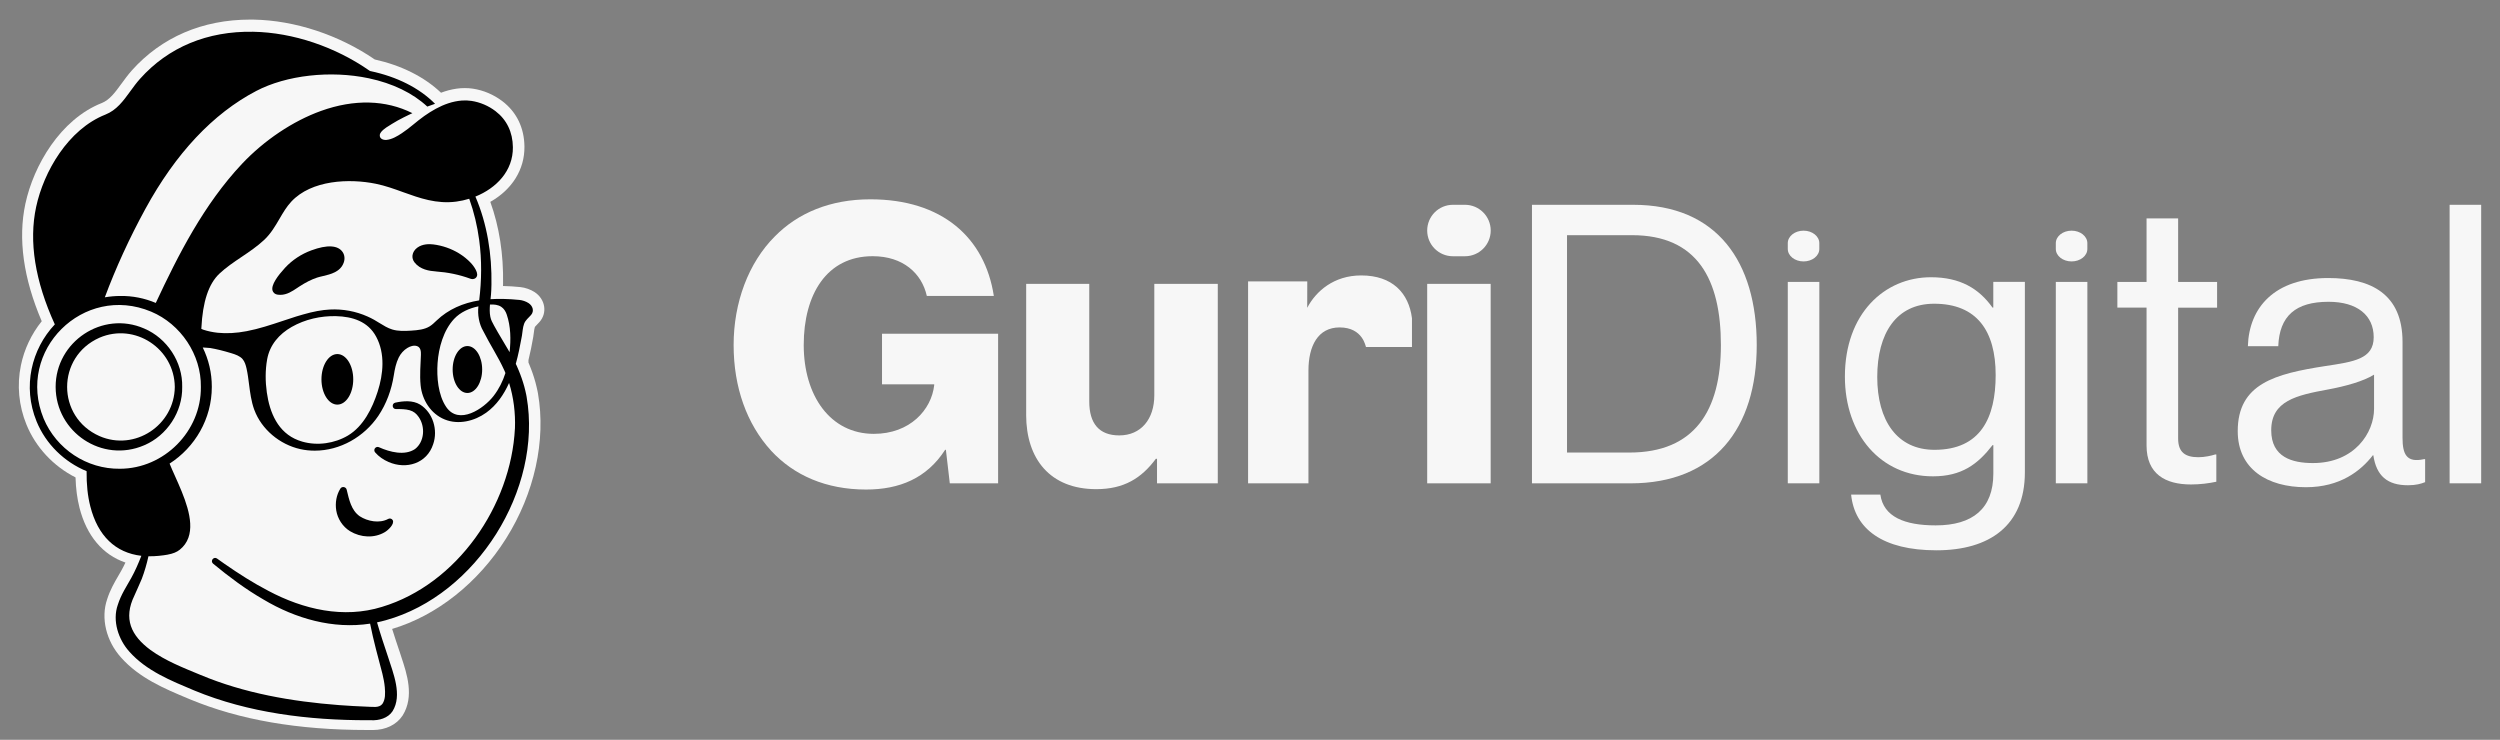 <svg xmlns="http://www.w3.org/2000/svg" width="98" height="29" viewBox="0 0 98 29" fill="none"><rect x="0" y="0" width="98" height="29" fill="#808080" stroke="none"/><path d="M21.089 15.426C21.408 17.269 20.951 19.34 19.836 21.112C18.744 22.847 17.122 24.132 15.372 24.654C15.466 24.957 15.567 25.256 15.657 25.525L15.661 25.534C15.683 25.605 15.707 25.679 15.733 25.756C15.95 26.409 16.248 27.305 15.785 28.044L15.78 28.052C15.543 28.411 15.118 28.617 14.612 28.617C14.587 28.617 14.561 28.617 14.536 28.616C14.533 28.616 14.406 28.616 14.406 28.616C11.677 28.616 9.402 28.223 7.449 27.414L7.337 27.367C6.458 26.999 5.462 26.581 4.749 25.779C4.161 25.129 3.945 24.23 4.201 23.489C4.314 23.129 4.487 22.833 4.638 22.573C4.68 22.5 4.722 22.429 4.762 22.357C4.818 22.256 4.87 22.153 4.917 22.052C4.026 21.748 3.398 21.005 3.117 19.907C3.025 19.543 2.973 19.15 2.961 18.715C2.093 18.275 1.402 17.536 1.038 16.646C0.735 15.903 0.66 15.1 0.819 14.325C0.95 13.689 1.23 13.097 1.636 12.592C0.916 10.909 0.7 9.36 0.996 7.983C1.319 6.482 2.369 4.68 3.989 4.039C4.299 3.916 4.512 3.623 4.758 3.285L4.763 3.279C4.887 3.109 5.015 2.933 5.166 2.763C6.332 1.458 7.937 0.768 9.808 0.768C9.854 0.768 9.902 0.768 9.949 0.769C11.559 0.799 13.281 1.367 14.69 2.331C15.741 2.565 16.634 3.014 17.288 3.635C17.332 3.617 17.376 3.602 17.42 3.588C17.634 3.518 17.849 3.474 18.059 3.458C18.115 3.455 18.17 3.453 18.223 3.453C18.33 3.453 18.437 3.46 18.539 3.476C18.956 3.539 19.355 3.71 19.694 3.968C20.251 4.394 20.55 5.008 20.558 5.745C20.569 6.643 20.076 7.428 19.22 7.913C19.572 8.887 19.74 9.964 19.72 11.123L19.717 11.212H19.724C19.951 11.217 20.178 11.231 20.399 11.254C20.592 11.274 20.8 11.348 20.959 11.452C21.163 11.586 21.298 11.792 21.331 12.019C21.362 12.232 21.301 12.442 21.158 12.61C21.117 12.658 21.078 12.697 21.044 12.732C21.017 12.76 20.972 12.806 20.967 12.818C20.948 12.868 20.939 12.947 20.928 13.029C20.922 13.085 20.915 13.141 20.904 13.202C20.903 13.21 20.895 13.253 20.895 13.253C20.849 13.511 20.793 13.806 20.716 14.115V14.213C20.726 14.236 20.751 14.297 20.751 14.297C20.774 14.353 20.796 14.409 20.818 14.465C20.839 14.521 20.86 14.578 20.88 14.635C20.899 14.691 20.918 14.749 20.936 14.807C20.954 14.865 20.972 14.923 20.988 14.982C21.003 15.038 21.018 15.098 21.032 15.158C21.047 15.218 21.06 15.278 21.072 15.337C21.077 15.367 21.083 15.397 21.089 15.427L21.089 15.426Z" fill="#F7F7F7"></path><path d="M10.893 11.552C10.926 11.556 10.958 11.558 10.989 11.558C11.245 11.558 11.455 11.418 11.643 11.292C11.673 11.272 11.704 11.252 11.733 11.232C11.993 11.064 12.221 10.95 12.43 10.882C12.499 10.86 12.577 10.841 12.66 10.822C12.962 10.75 13.339 10.662 13.472 10.3C13.526 10.155 13.511 10 13.434 9.884C13.251 9.61 12.826 9.585 12.206 9.814C11.812 9.958 11.457 10.193 11.179 10.492L11.17 10.502C10.906 10.789 10.607 11.177 10.687 11.4C10.705 11.448 10.754 11.533 10.893 11.552V11.552Z" fill="black"></path><path d="M17.084 10.641C17.557 10.674 17.997 10.765 18.429 10.922C18.449 10.929 18.481 10.941 18.521 10.941C18.527 10.941 18.533 10.941 18.539 10.94C18.614 10.933 18.67 10.892 18.695 10.827C18.765 10.639 18.472 10.322 18.459 10.309C18.325 10.166 18.168 10.039 17.992 9.931C17.689 9.746 17.34 9.625 16.985 9.581C16.84 9.562 16.564 9.555 16.357 9.709C16.252 9.787 16.186 9.892 16.17 10.005C16.157 10.106 16.184 10.203 16.251 10.288C16.469 10.568 16.831 10.623 17.085 10.64L17.084 10.641Z" fill="black"></path><path d="M16.468 15.859C16.174 15.68 15.794 15.719 15.495 15.784C15.346 15.816 15.369 16.036 15.522 16.036C15.715 16.034 15.902 16.037 16.058 16.081C16.216 16.126 16.321 16.213 16.412 16.346C16.677 16.723 16.643 17.313 16.268 17.603C15.864 17.873 15.282 17.722 14.862 17.534C14.816 17.511 14.76 17.515 14.719 17.55C14.664 17.596 14.657 17.677 14.703 17.731C14.845 17.897 15.03 18.023 15.23 18.109C15.924 18.414 16.735 18.172 16.981 17.411C17.173 16.856 16.974 16.177 16.468 15.859V15.859Z" fill="black"></path><path d="M15.221 20.34C14.874 20.53 14.406 20.435 14.101 20.237C13.767 20.002 13.685 19.587 13.591 19.201C13.57 19.083 13.406 19.05 13.342 19.154C13.185 19.407 13.134 19.711 13.181 20.011C13.232 20.323 13.423 20.641 13.723 20.824C14.137 21.073 14.67 21.108 15.088 20.858C15.212 20.784 15.468 20.551 15.398 20.396C15.365 20.332 15.285 20.306 15.221 20.34Z" fill="black"></path><path d="M13.224 15.861C13.568 15.861 13.847 15.417 13.847 14.87C13.847 14.323 13.568 13.879 13.224 13.879C12.88 13.879 12.601 14.323 12.601 14.87C12.601 15.417 12.88 15.861 13.224 15.861Z" fill="black"></path><path d="M18.322 15.405C18.642 15.405 18.901 14.993 18.901 14.485C18.901 13.977 18.642 13.565 18.322 13.565C18.003 13.565 17.744 13.977 17.744 14.485C17.744 14.993 18.003 15.405 18.322 15.405Z" fill="black"></path><path d="M20.459 13.165C20.486 13.009 20.489 12.846 20.544 12.695C20.6 12.543 20.717 12.464 20.819 12.345C20.952 12.188 20.881 11.988 20.72 11.882C20.613 11.812 20.475 11.769 20.369 11.758C20.149 11.735 19.935 11.723 19.729 11.718H19.702C19.538 11.715 19.381 11.719 19.229 11.728C19.242 11.609 19.255 11.491 19.258 11.375L19.265 11.149C19.285 9.976 19.101 8.787 18.636 7.706C19.452 7.378 20.116 6.702 20.105 5.77C20.099 5.18 19.863 4.692 19.424 4.357C19.151 4.148 18.82 4.006 18.48 3.955C18.356 3.936 18.23 3.932 18.105 3.941C17.925 3.955 17.748 3.992 17.576 4.049C17.236 4.161 16.924 4.342 16.632 4.547C16.329 4.76 16.06 5.02 15.75 5.223C15.572 5.34 15.369 5.462 15.153 5.484C15.036 5.496 14.881 5.447 14.887 5.303C14.888 5.256 14.91 5.212 14.94 5.175C15.049 5.042 15.219 4.948 15.363 4.858C15.513 4.764 15.669 4.679 15.828 4.599C15.893 4.566 15.959 4.534 16.026 4.502C16.065 4.484 16.105 4.465 16.145 4.446C16.152 4.443 16.158 4.439 16.166 4.436C15.12 3.912 13.884 3.881 12.584 4.348C11.484 4.743 10.355 5.5 9.485 6.424C7.99 8.015 6.992 9.982 6.107 11.875C5.673 11.692 5.198 11.593 4.702 11.602C4.499 11.603 4.301 11.622 4.109 11.655C4.538 10.502 5.072 9.337 5.699 8.188C6.889 6.008 8.351 4.452 10.044 3.566C11.228 2.946 12.96 2.751 14.458 3.069C15.393 3.267 16.18 3.648 16.75 4.178C16.851 4.138 16.952 4.102 17.054 4.069C16.438 3.449 15.564 3.007 14.518 2.786C14.512 2.784 14.507 2.783 14.501 2.782C13.147 1.834 11.485 1.274 9.927 1.245C8.13 1.212 6.597 1.849 5.49 3.089C5.351 3.243 5.229 3.411 5.11 3.575C4.832 3.958 4.569 4.319 4.132 4.492C2.669 5.071 1.714 6.726 1.417 8.109C1.125 9.467 1.372 11.017 2.149 12.716C1.238 13.684 0.873 15.144 1.434 16.52C1.798 17.41 2.523 18.111 3.395 18.47C3.389 18.988 3.436 19.442 3.541 19.852C3.834 21.003 4.524 21.669 5.541 21.788C5.426 22.084 5.301 22.375 5.146 22.654C4.968 22.977 4.746 23.301 4.617 23.711C4.398 24.335 4.639 25.067 5.072 25.546C5.743 26.302 6.711 26.686 7.608 27.064C9.753 27.952 12.112 28.233 14.404 28.233H14.547C14.853 28.248 15.207 28.155 15.388 27.88C15.78 27.254 15.412 26.384 15.213 25.755C15.067 25.321 14.91 24.848 14.78 24.397C14.895 24.373 15.009 24.345 15.122 24.313C18.678 23.328 21.272 19.186 20.644 15.559C20.639 15.532 20.634 15.505 20.629 15.477C20.618 15.423 20.606 15.369 20.593 15.315C20.58 15.261 20.567 15.207 20.552 15.153C20.537 15.1 20.522 15.046 20.505 14.993C20.489 14.94 20.472 14.887 20.453 14.835C20.435 14.782 20.416 14.73 20.396 14.678C20.376 14.626 20.356 14.574 20.334 14.522C20.311 14.469 20.29 14.415 20.266 14.362C20.265 14.36 20.264 14.357 20.264 14.356C20.264 14.356 20.264 14.355 20.263 14.354C20.261 14.349 20.258 14.343 20.255 14.337C20.255 14.338 20.255 14.338 20.256 14.339C20.243 14.314 20.231 14.288 20.219 14.263C20.318 13.908 20.389 13.549 20.45 13.211C20.453 13.196 20.456 13.181 20.458 13.166L20.459 13.165ZM19.207 11.938C19.367 11.929 19.525 11.945 19.649 12.028C19.753 12.096 19.822 12.207 19.862 12.325C20.025 12.8 20.029 13.31 19.976 13.805C19.775 13.452 19.557 13.113 19.365 12.759C19.298 12.635 19.247 12.547 19.221 12.417C19.19 12.263 19.194 12.102 19.207 11.938ZM19.762 14.503C19.765 14.511 19.77 14.52 19.77 14.52C19.77 14.52 19.778 14.539 19.784 14.552C19.786 14.557 19.788 14.562 19.791 14.568C19.798 14.586 19.805 14.604 19.813 14.623C19.71 14.946 19.558 15.252 19.345 15.526C18.96 16.022 17.986 16.681 17.491 15.953C17.173 15.484 17.115 14.778 17.153 14.229C17.195 13.63 17.384 12.948 17.803 12.499C18.051 12.234 18.402 12.081 18.754 12.009C18.715 12.328 18.777 12.697 18.944 12.979C19.212 13.514 19.535 13.999 19.762 14.503ZM7.894 12.858C7.945 11.826 8.176 11.13 8.599 10.729C8.861 10.482 9.169 10.274 9.467 10.074C9.769 9.871 10.082 9.66 10.358 9.402C10.617 9.158 10.788 8.865 10.954 8.581C11.096 8.337 11.23 8.108 11.415 7.908C12.209 7.05 13.698 6.992 14.733 7.204C15.106 7.28 15.462 7.409 15.806 7.534C16.448 7.765 17.111 8.005 17.887 7.903C18.057 7.88 18.227 7.843 18.394 7.791C18.582 8.315 18.711 8.859 18.784 9.41C18.89 10.198 18.881 10.986 18.784 11.775C18.16 11.875 17.576 12.122 17.113 12.566C17.022 12.654 16.936 12.736 16.839 12.795C16.635 12.919 16.381 12.944 16.118 12.961C15.858 12.977 15.606 12.986 15.375 12.915C15.199 12.862 15.041 12.764 14.872 12.66C14.803 12.617 14.734 12.575 14.664 12.535C14.583 12.49 14.498 12.447 14.41 12.408C13.952 12.203 13.442 12.107 12.936 12.133C12.621 12.149 12.284 12.211 11.875 12.329C11.787 12.353 11.699 12.379 11.613 12.406C11.436 12.462 11.26 12.521 11.085 12.579C10.625 12.732 10.149 12.891 9.669 12.982C9.261 13.06 8.879 13.08 8.532 13.044C8.337 13.023 8.149 12.983 7.974 12.926C7.951 12.918 7.928 12.908 7.903 12.897C7.899 12.896 7.896 12.894 7.892 12.893C7.892 12.881 7.893 12.87 7.894 12.858ZM14.803 15.356C14.594 16.005 14.248 16.708 13.643 17.071C13.641 17.071 13.641 17.072 13.64 17.073C13.115 17.384 12.441 17.483 11.847 17.311C11.794 17.296 11.742 17.279 11.692 17.259C10.895 16.956 10.571 16.177 10.459 15.381C10.399 14.954 10.396 14.512 10.472 14.087C10.574 13.518 10.942 13.096 11.435 12.815C11.959 12.517 12.575 12.378 13.175 12.393C13.817 12.41 14.425 12.598 14.746 13.199C15.103 13.864 15.027 14.661 14.803 15.356ZM1.71 16.406C0.619 13.742 3.27 11.106 5.924 12.216C7.085 12.702 7.894 13.906 7.874 15.168C7.893 16.902 6.435 18.372 4.701 18.375C3.402 18.392 2.211 17.603 1.71 16.406ZM20.185 16.795C20.031 19.822 17.924 22.896 14.976 23.789C13.468 24.257 11.893 23.891 10.52 23.161C9.929 22.854 9.362 22.492 8.808 22.107C8.751 22.067 8.695 22.027 8.639 21.988C8.634 21.984 8.628 21.981 8.624 21.977C8.585 21.949 8.546 21.922 8.508 21.895C8.454 21.857 8.399 21.866 8.36 21.896C8.344 21.908 8.331 21.923 8.322 21.941C8.299 21.985 8.3 22.042 8.344 22.085C8.347 22.089 8.35 22.092 8.353 22.095C8.974 22.608 9.624 23.095 10.332 23.503C11.585 24.25 13.057 24.671 14.508 24.447C14.639 25.113 14.823 25.769 14.99 26.41C15.033 26.588 15.068 26.765 15.084 26.939C15.103 27.176 15.112 27.413 14.989 27.594C14.859 27.761 14.604 27.704 14.416 27.703C14.04 27.69 13.664 27.667 13.29 27.64C11.438 27.499 9.578 27.176 7.86 26.457C7.181 26.175 6.489 25.906 5.902 25.481C5.133 24.913 4.828 24.25 5.269 23.346C5.358 23.136 5.468 22.913 5.558 22.691C5.667 22.404 5.753 22.105 5.819 21.805C5.835 21.805 5.851 21.805 5.867 21.805C5.873 21.805 5.879 21.805 5.886 21.805C5.891 21.805 5.896 21.805 5.902 21.805C5.949 21.805 5.997 21.804 6.045 21.802C6.052 21.802 6.059 21.801 6.066 21.8C6.111 21.798 6.156 21.795 6.2 21.791C6.211 21.79 6.222 21.789 6.233 21.788C6.282 21.783 6.33 21.778 6.377 21.771C6.392 21.77 6.406 21.767 6.421 21.766C6.47 21.759 6.519 21.751 6.567 21.743C6.569 21.743 6.571 21.743 6.573 21.741C6.779 21.704 6.931 21.643 7.049 21.547C7.205 21.422 7.318 21.265 7.385 21.079C7.633 20.389 7.206 19.435 6.863 18.668C6.783 18.492 6.708 18.323 6.648 18.173C7.64 17.536 8.303 16.421 8.303 15.166C8.305 14.616 8.177 14.091 7.948 13.622C7.99 13.625 8.03 13.627 8.067 13.629C8.14 13.633 8.209 13.636 8.239 13.642C8.491 13.685 8.754 13.75 9.066 13.845C9.232 13.895 9.402 13.954 9.508 14.076C9.594 14.175 9.634 14.312 9.665 14.447C9.71 14.649 9.737 14.861 9.763 15.068C9.805 15.393 9.848 15.73 9.963 16.051L9.971 16.071C10.251 16.825 10.961 17.428 11.78 17.607C11.962 17.647 12.149 17.666 12.338 17.666C13.335 17.666 14.274 17.123 14.829 16.304C15.149 15.83 15.349 15.276 15.437 14.713C15.474 14.474 15.523 14.229 15.632 14.011C15.707 13.862 15.825 13.726 15.969 13.64C16.075 13.575 16.22 13.525 16.344 13.566C16.49 13.613 16.505 13.775 16.5 13.908C16.486 14.305 16.449 14.704 16.488 15.101C16.544 15.675 16.885 16.22 17.43 16.442C17.97 16.663 18.601 16.508 19.061 16.176C19.468 15.882 19.75 15.47 19.956 15.011C20.135 15.583 20.208 16.189 20.186 16.794L20.185 16.795Z" fill="black"></path><path d="M5.65 12.877C4.019 12.167 2.179 13.39 2.181 15.167C2.188 16.949 4.008 18.162 5.649 17.456C6.547 17.077 7.161 16.142 7.142 15.167C7.166 14.194 6.547 13.255 5.65 12.877ZM3.902 17.096C2.208 16.351 2.208 13.985 3.902 13.237C5.286 12.643 6.836 13.664 6.852 15.167C6.838 16.669 5.284 17.697 3.902 17.096Z" fill="black"></path><path d="M30.224 17.663C29.278 16.625 28.758 15.19 28.758 13.525C28.758 11.86 29.338 10.302 30.376 9.265C31.277 8.349 32.545 7.813 34.117 7.813C36.927 7.813 38.606 9.31 38.958 11.6H36.331C36.133 10.715 35.4 10.043 34.209 10.043C32.407 10.043 31.506 11.54 31.506 13.525C31.506 15.51 32.545 17.007 34.254 17.007C35.674 17.007 36.514 16.06 36.621 15.097V15.067H34.575V13.082H39.126V18.946H37.232L37.079 17.633H37.049C36.331 18.747 35.262 19.19 33.949 19.19C32.392 19.19 31.124 18.64 30.223 17.663H30.224Z" fill="#F7F7F7"></path><path d="M40.226 16.259V11.128H42.699V15.74C42.699 16.595 43.081 17.068 43.875 17.068C44.73 17.068 45.249 16.427 45.249 15.495V11.128H47.737V18.946H45.355V17.984H45.31C44.745 18.747 44.057 19.175 42.973 19.175C41.171 19.175 40.225 17.999 40.225 16.259H40.226Z" fill="#F7F7F7"></path><path d="M56.954 8.028H57.427C57.983 8.028 58.436 8.479 58.436 9.037C58.436 9.593 57.985 10.045 57.427 10.045H56.954C56.398 10.045 55.946 9.594 55.946 9.037C55.946 8.48 56.397 8.028 56.954 8.028ZM55.946 11.128H58.434V18.946H55.946V11.128Z" fill="#F7F7F7"></path><path d="M60.053 8.028H64.023C67.306 8.028 68.864 10.258 68.864 13.526C68.864 16.794 67.199 18.947 63.917 18.947H60.053V8.029V8.028ZM63.871 17.74C66.437 17.74 67.459 16.09 67.459 13.526C67.459 10.961 66.543 9.219 63.977 9.219H61.427V17.74H63.87H63.871Z" fill="#F7F7F7"></path><path d="M70.699 9.042C71.04 9.042 71.317 9.261 71.317 9.531V9.76C71.317 10.03 71.04 10.248 70.699 10.248C70.358 10.248 70.081 10.03 70.081 9.76V9.531C70.081 9.261 70.358 9.042 70.699 9.042Z" fill="#F7F7F7"></path><path d="M71.318 11.051H70.081V18.946H71.318V11.051Z" fill="#F7F7F7"></path><path d="M81.206 9.042C81.547 9.042 81.824 9.261 81.824 9.531V9.76C81.824 10.03 81.547 10.248 81.206 10.248C80.865 10.248 80.588 10.03 80.588 9.76V9.531C80.588 9.261 80.865 9.042 81.206 9.042Z" fill="#F7F7F7"></path><path d="M72.565 19.389H73.71C73.833 20.259 74.657 20.595 75.879 20.595C77.33 20.595 78.139 19.938 78.139 18.564V17.449H78.108C77.528 18.197 76.902 18.672 75.771 18.672C73.725 18.672 72.32 17.038 72.32 14.762C72.32 12.304 73.862 10.868 75.694 10.868C76.839 10.868 77.572 11.31 78.107 12.058H78.137V11.05H79.375V18.517C79.375 20.594 78.001 21.572 75.908 21.572C73.815 21.572 72.701 20.747 72.564 19.388L72.565 19.389ZM78.23 14.701C78.23 12.976 77.497 11.906 75.817 11.906C74.335 11.906 73.588 13.067 73.588 14.777C73.588 16.488 74.367 17.633 75.832 17.633C77.649 17.633 78.23 16.365 78.23 14.701Z" fill="#F7F7F7"></path><path d="M81.825 11.051H80.588V18.946H81.825V11.051Z" fill="#F7F7F7"></path><path d="M83.001 11.051H84.145V8.562H85.383V11.051H86.91V12.06H85.383V17.19C85.383 17.74 85.673 17.923 86.177 17.923C86.422 17.923 86.696 17.862 86.834 17.815H86.88V18.884C86.59 18.945 86.253 18.991 85.886 18.991C84.878 18.991 84.145 18.578 84.145 17.463V12.058H83.001V11.05V11.051Z" fill="#F7F7F7"></path><path d="M93.033 17.846H93.017C92.544 18.457 91.735 19.099 90.391 19.099C88.894 19.099 87.719 18.397 87.719 16.9C87.719 15.037 89.185 14.655 91.155 14.349C92.27 14.181 93.049 14.075 93.049 13.219C93.049 12.364 92.408 11.83 91.278 11.83C89.995 11.83 89.353 12.38 89.308 13.571H88.117C88.163 12.044 89.171 10.899 91.263 10.899C92.943 10.899 94.179 11.525 94.179 13.403V17.159C94.179 17.801 94.332 18.152 95.019 17.999H95.065V18.9C94.912 18.961 94.713 19.022 94.393 19.022C93.583 19.022 93.155 18.655 93.034 17.846H93.033ZM93.063 16.029V14.686C92.651 14.945 91.933 15.144 91.261 15.267C90.024 15.495 89.032 15.709 89.032 16.869C89.032 17.924 89.857 18.152 90.665 18.152C92.314 18.152 93.063 16.947 93.063 16.029Z" fill="#F7F7F7"></path><path d="M96.025 8.028H97.262V18.946H96.025V8.028Z" fill="#F7F7F7"></path><path d="M48.923 11.032H51.245L51.243 12.066C51.587 11.409 52.293 10.797 53.359 10.797C54.581 10.797 55.223 11.487 55.349 12.474V13.603H53.547C53.532 13.603 53.437 12.835 52.513 12.835C51.667 12.835 51.291 13.556 51.291 14.528V18.947H48.925V11.033L48.923 11.032Z" fill="#F7F7F7"></path></svg>